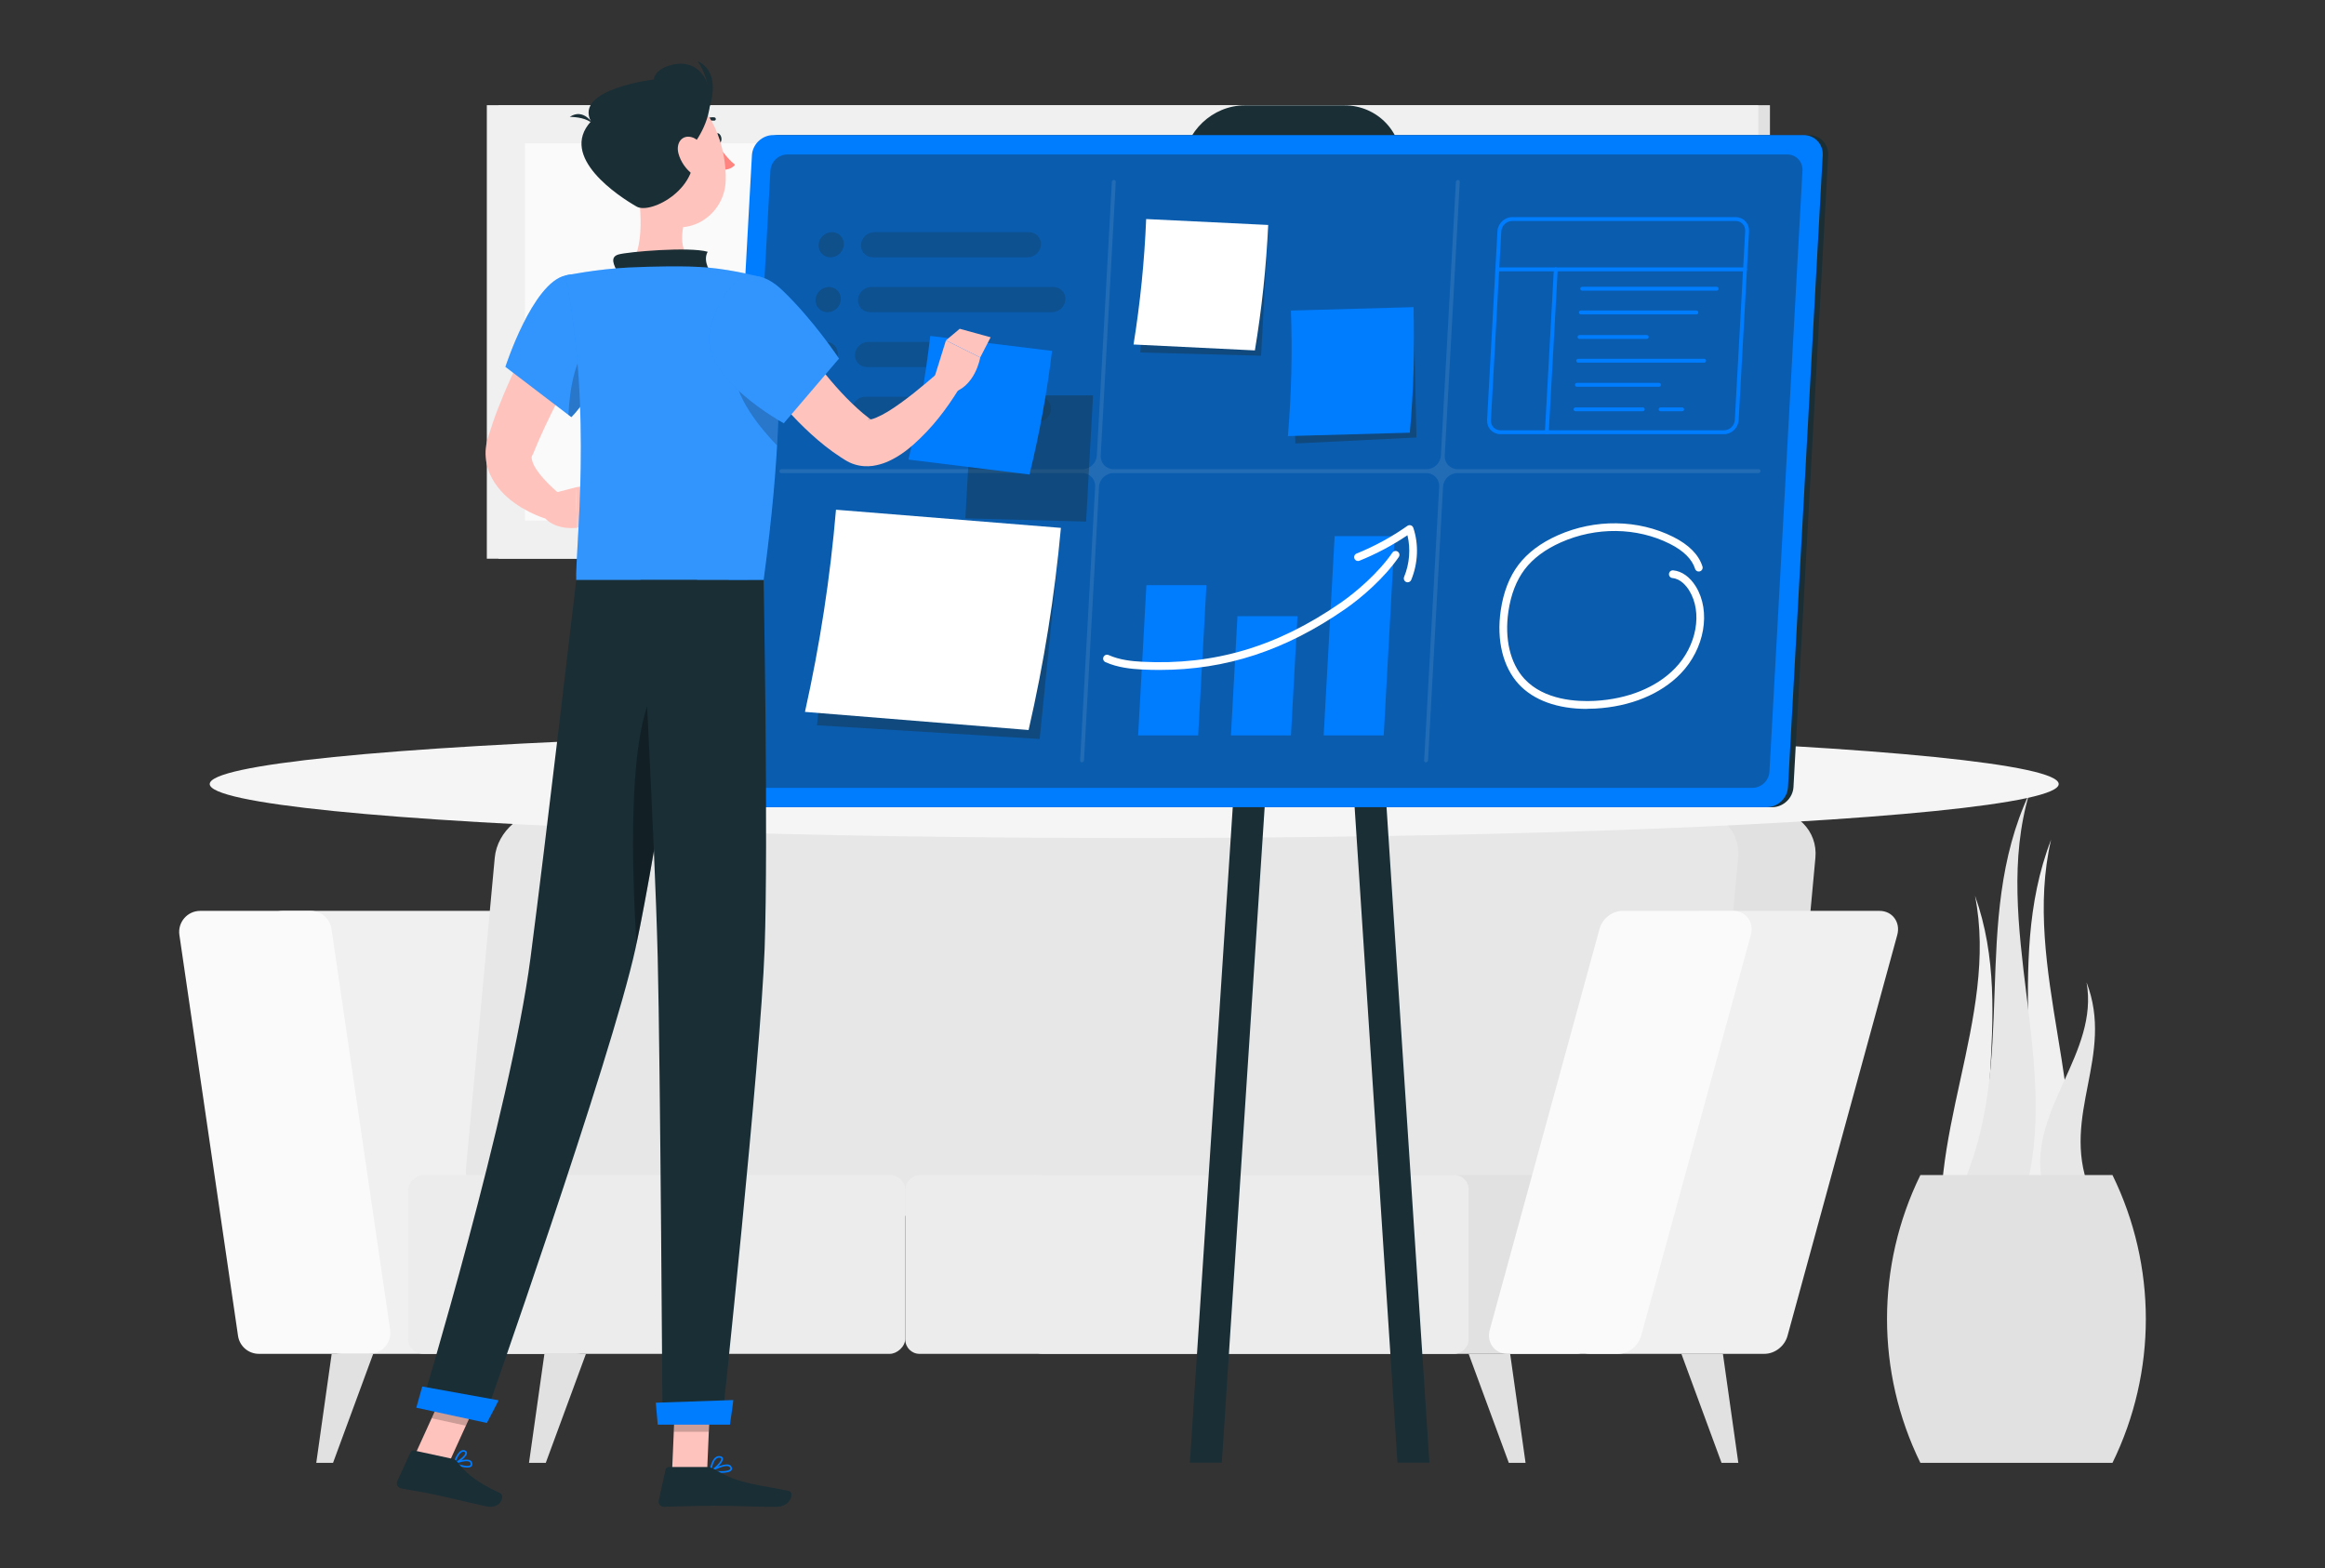 <svg xmlns="http://www.w3.org/2000/svg" viewBox="0 0 1080 728.37"><rect x="0" y="0" width="1080" height="728.37" fill="#333333" stroke="none"/><defs><style>      .cls-1 {        fill: #f0f0f0;      }      .cls-2, .cls-3 {        fill: #fff;      }      .cls-4, .cls-5 {        fill: #fafafa;      }      .cls-4, .cls-6 {        opacity: .2;      }      .cls-7 {        opacity: .8;      }      .cls-7, .cls-8, .cls-9 {        fill: #1a2e35;      }      .cls-10 {        fill: #f5f5f5;      }      .cls-11 {        isolation: isolate;      }      .cls-3 {        opacity: .1;      }      .cls-12 {        fill: #ff847f;      }      .cls-13 {        fill: #e1e1e1;      }      .cls-14 {        fill: #e7e7e7;      }      .cls-15 {        fill: #007cff;      }      .cls-16, .cls-17 {        opacity: .3;      }      .cls-17 {        mix-blend-mode: multiply;      }      .cls-18 {        fill: #ffc3bd;      }      .cls-8 {        opacity: .4;      }      .cls-19 {        fill: #ececec;      }    </style></defs><g class="cls-11"><g id="Layer_1" data-name="Layer 1"><g><g><g><path class="cls-1" d="m267.43,628.87h-108.82c-4.85,0-8.97-3.56-9.67-8.36l-27.24-186.21c-.86-5.9,3.71-11.19,9.67-11.19h108.82c4.85,0,8.97,3.56,9.67,8.36l27.24,186.21c.86,5.9-3.71,11.19-9.67,11.19Z"></path><path class="cls-5" d="m171.55,628.87h-51.31c-4.85,0-8.97-3.56-9.67-8.36l-27.24-186.21c-.86-5.9,3.71-11.19,9.67-11.19h51.31c4.85,0,8.97,3.56,9.67,8.36l27.24,186.21c.86,5.9-3.71,11.19-9.67,11.19Z"></path><path class="cls-13" d="m821.05,375.93H292.13c-13.43,0-25.26,10.07-26.41,22.5l-13.31,143.77c-1.15,12.43,8.81,22.5,22.24,22.5h528.92c13.43,0,25.26-10.07,26.41-22.5l13.31-143.77c1.15-12.43-8.81-22.5-22.24-22.5Z"></path><path class="cls-14" d="m785.15,375.93H256.23c-13.43,0-25.26,10.07-26.41,22.5l-13.31,143.77c-1.15,12.43,8.81,22.5,22.24,22.5h528.92c13.43,0,25.26-10.07,26.41-22.5l13.31-143.77c1.15-12.43-8.81-22.5-22.24-22.5Z"></path><rect class="cls-19" x="263.46" y="471.8" width="83.06" height="231.08" rx="7.19" ry="7.19" transform="translate(892.34 282.35) rotate(90)"></rect><rect class="cls-13" x="566.81" y="456.51" width="83.06" height="261.67" rx="6.58" ry="6.58" transform="translate(1195.69 -21) rotate(90)"></rect><rect class="cls-19" x="509.84" y="456.51" width="83.06" height="261.67" rx="6.58" ry="6.58" transform="translate(1138.72 35.98) rotate(90)"></rect><path class="cls-1" d="m819.59,628.87h-80.95c-5.96,0-9.86-5.29-8.24-11.19l50.98-186.21c1.31-4.8,5.88-8.36,10.74-8.36h80.95c5.96,0,9.86,5.29,8.24,11.19l-50.98,186.21c-1.31,4.8-5.89,8.36-10.74,8.36Z"></path><path class="cls-5" d="m751.58,628.87h-51.31c-5.96,0-9.86-5.29-8.24-11.19l50.98-186.21c1.31-4.8,5.88-8.36,10.74-8.36h51.31c5.96,0,9.86,5.29,8.24,11.19l-50.98,186.21c-1.31,4.8-5.88,8.36-10.74,8.36Z"></path><polygon class="cls-13" points="708.65 679.51 700.87 679.51 682.2 628.87 701.49 628.87 708.65 679.51"></polygon><polygon class="cls-13" points="807.48 679.51 799.69 679.51 781.03 628.87 800.32 628.87 807.48 679.51"></polygon><polygon class="cls-13" points="245.73 679.51 253.52 679.51 272.18 628.87 252.89 628.87 245.73 679.51"></polygon><polygon class="cls-13" points="146.91 679.51 154.7 679.51 173.36 628.87 154.07 628.87 146.91 679.51"></polygon></g><g><rect class="cls-13" x="231.55" y="48.86" width="590.62" height="210.66"></rect><rect class="cls-1" x="226.14" y="48.86" width="590.62" height="210.66"></rect><rect class="cls-5" x="433.84" y="-123.4" width="175.22" height="555.18" transform="translate(675.64 -367.25) rotate(90)"></rect><circle class="cls-1" cx="521.45" cy="154.19" r="52.54"></circle><polygon class="cls-2" points="333.98 241.8 370.78 66.58 451.99 66.58 415.19 241.8 333.98 241.8"></polygon><polygon class="cls-2" points="449.46 241.8 486.26 66.58 526.86 66.58 490.07 241.8 449.46 241.8"></polygon><polygon class="cls-2" points="697.4 241.8 734.19 66.58 774.8 66.58 738 241.8 697.4 241.8"></polygon></g><g><path class="cls-1" d="m952.73,390.16c-13.78,59.72,19.93,121.4,6.15,181.12-4.55-.19-9.1-.38-13.65-.57-4.55-.19-9.1-.38-13.65-.57,22.88-59.34-1.73-120.65,21.14-179.99Z"></path><path class="cls-1" d="m917.42,416.06c11.29,57.1-24.95,114.19-13.66,171.28h27.32c-20.4-57.1,6.74-114.19-13.66-171.28Z"></path><path class="cls-14" d="m942.63,368.59c-18.06,60.89,15.52,126.6-2.55,187.49-4.95-.46-9.89-.92-14.84-1.39-4.95-.46-9.89-.92-14.84-1.39,27.96-59.96,4.27-124.75,32.23-184.71Z"></path><path class="cls-14" d="m969.24,456.27c5.83,32.92-26.66,58.81-20.84,91.74,3.67.67,7.34,1.35,11.01,2.02,3.67.67,7.34,1.35,11.01,2.02-13.17-34.27,11.98-61.51-1.19-95.78Z"></path><path class="cls-13" d="m981.28,545.82h-89.23c-20.66,42.17-20.66,91.52,0,133.69h89.23c20.66-42.17,20.66-91.52,0-133.69Z"></path></g></g><ellipse id="_Path_" data-name="&amp;lt;Path&amp;gt;" class="cls-10" cx="526.86" cy="364.19" rx="429.44" ry="25.08"></ellipse><g><g><path class="cls-9" d="m823.2,374.95h-478.63c-5.16,0-9.15-4.22-8.87-9.38l16.12-293.44c.28-5.16,4.74-9.38,9.9-9.38h478.63c5.16,0,9.15,4.22,8.87,9.38l-16.12,293.44c-.28,5.16-4.74,9.38-9.9,9.38Z"></path><path class="cls-9" d="m621.87,112.65h-46.27c-15.43,0-27.36-12.6-26.51-28.01l.47-8.56c.82-14.93,13.72-27.14,28.67-27.14h46.24c15.44,0,27.39,12.62,26.54,28.04l-.47,8.53c-.82,14.93-13.72,27.14-28.67,27.14Z"></path><polygon class="cls-9" points="663.98 679.42 649.16 679.42 608.35 55.48 623.18 55.48 663.98 679.42"></polygon><polygon class="cls-9" points="552.72 679.42 567.54 679.42 608.35 55.48 593.53 55.48 552.72 679.42"></polygon><path class="cls-15" d="m820.66,374.95h-478.63c-5.16,0-9.15-4.22-8.87-9.38l16.12-293.44c.28-5.16,4.74-9.38,9.9-9.38h478.63c5.16,0,9.15,4.22,8.87,9.38l-16.12,293.44c-.28,5.16-4.74,9.38-9.9,9.38Z"></path><path class="cls-8" d="m349.62,365.96c-4.13,0-7.31-3.36-7.08-7.49l15.34-279.23c.23-4.13,3.77-7.49,7.9-7.49h464.42c4.13,0,7.31,3.36,7.08,7.49l-15.34,279.23c-.23,4.13-3.77,7.49-7.9,7.49h-464.42Z"></path><path class="cls-3" d="m816.93,217.95h-139.8c-3.52,0-6.21-2.85-6.02-6.36l6.98-127.1c.03-.5-.35-.9-.85-.9s-.92.4-.95.9l-6.98,127.1c-.19,3.52-3.2,6.36-6.71,6.36h-145.28c-3.52,0-6.21-2.85-6.02-6.36l6.98-127.1c.03-.5-.35-.9-.85-.9s-.92.4-.95.9l-6.98,127.1c-.19,3.52-3.2,6.36-6.71,6.36h-139.8c-.5,0-.92.4-.95.9-.03.5.35.9.85.9h139.8c3.52,0,6.21,2.85,6.02,6.36l-6.98,127.1c-.03.5.35.9.85.9s.92-.4.95-.9l6.98-127.1c.19-3.52,3.2-6.36,6.71-6.36h145.28c3.52,0,6.21,2.85,6.02,6.36l-6.98,127.1c-.03.5.35.9.85.9s.92-.4.95-.9l6.98-127.1c.19-3.52,3.2-6.36,6.71-6.36h139.8c.5,0,.92-.4.95-.9.03-.5-.35-.9-.85-.9Z"></path></g><g><polygon class="cls-8" points="589 106.62 532.85 106.62 529.71 163.73 585.78 165.23 589 106.62"></polygon><path class="cls-2" d="m582.91,162.77c-18.78-.91-37.57-1.83-56.36-2.75,3.12-19.41,5.07-38.87,5.86-58.27,18.9.91,37.8,1.83,56.69,2.75-.9,19.41-2.96,38.87-6.19,58.28Z"></path></g><g><polygon class="cls-8" points="656.69 144.77 600.47 149.06 601.7 206 657.96 203.21 656.69 144.77"></polygon><path class="cls-15" d="m654.89,200.99c-18.88.53-37.76,1.05-56.64,1.58,1.64-19.51,2.1-38.98,1.41-58.31,18.99-.53,37.98-1.07,56.97-1.6.59,19.34,0,38.82-1.74,58.33Z"></path></g><g><polygon class="cls-8" points="492.48 248.63 388.82 244.68 379.52 336.89 482.94 343.27 492.48 248.63"></polygon><path class="cls-2" d="m477.79,339.1c-34.62-2.81-69.24-5.61-103.87-8.42,6.95-31.2,11.76-62.56,14.41-93.91,34.83,2.81,69.66,5.63,104.48,8.44-2.85,31.35-7.86,62.71-15.01,93.89Z"></path></g><g class="cls-17"><path class="cls-9" d="m385.79,119.52h0c-3.21,0-5.7-2.63-5.52-5.84h0c.18-3.21,2.95-5.84,6.17-5.84h0c3.21,0,5.7,2.63,5.52,5.84h0c-.18,3.21-2.95,5.84-6.17,5.84Z"></path><path class="cls-7" d="m477.39,119.52h-71.93c-3.21,0-5.7-2.63-5.52-5.84h0c.18-3.21,2.95-5.84,6.17-5.84h71.93c3.21,0,5.7,2.63,5.52,5.84h0c-.18,3.21-2.95,5.84-6.17,5.84Z"></path><path class="cls-9" d="m384.39,145.01h0c-3.21,0-5.7-2.63-5.52-5.84h0c.18-3.21,2.95-5.84,6.17-5.84h0c3.21,0,5.7,2.63,5.52,5.84h0c-.18,3.21-2.95,5.84-6.17,5.84Z"></path><path class="cls-7" d="m488.73,145.01h-84.66c-3.21,0-5.7-2.63-5.52-5.84h0c.18-3.21,2.95-5.84,6.16-5.84h84.66c3.21,0,5.7,2.63,5.52,5.84h0c-.18,3.21-2.95,5.84-6.17,5.84Z"></path><path class="cls-9" d="m382.99,170.5h0c-3.21,0-5.7-2.63-5.52-5.84h0c.18-3.21,2.95-5.84,6.17-5.84h0c3.21,0,5.7,2.63,5.52,5.84h0c-.18,3.21-2.95,5.84-6.17,5.84Z"></path><path class="cls-7" d="m443.87,170.5h-41.21c-3.21,0-5.7-2.63-5.52-5.84h0c.18-3.21,2.95-5.84,6.16-5.84h41.21c3.21,0,5.7,2.63,5.52,5.84h0c-.18,3.21-2.95,5.84-6.17,5.84Z"></path><path class="cls-7" d="m482.03,195.98h-41.21c-3.21,0-5.7-2.63-5.52-5.84h0c.18-3.21,2.95-5.84,6.17-5.84h41.21c3.21,0,5.7,2.63,5.52,5.84h0c-.18,3.21-2.95,5.84-6.17,5.84Z"></path><path class="cls-9" d="m381.59,195.98h0c-3.21,0-5.7-2.63-5.52-5.84h0c.18-3.21,2.95-5.84,6.16-5.84h0c3.21,0,5.7,2.63,5.52,5.84h0c-.18,3.21-2.95,5.84-6.16,5.84Z"></path><path class="cls-7" d="m420.29,195.98h-19.03c-3.21,0-5.7-2.63-5.52-5.84h0c.18-3.21,2.95-5.84,6.17-5.84h19.03c3.21,0,5.7,2.63,5.52,5.84h0c-.18,3.21-2.95,5.84-6.17,5.84Z"></path></g><g><polygon class="cls-15" points="560.41 271.82 532.52 271.82 528.68 341.61 556.57 341.61 560.41 271.82"></polygon><polygon class="cls-15" points="602.71 286.2 574.82 286.2 571.78 341.61 599.67 341.61 602.71 286.2"></polygon><polygon class="cls-15" points="647.85 249.04 619.96 249.04 614.87 341.61 642.76 341.61 647.85 249.04"></polygon><g><path class="cls-2" d="m538.72,311.2c-2.76,0-5.55-.07-8.36-.22-4.87-.25-11.19-.87-16.87-3.42-.91-.41-1.31-1.47-.9-2.38.41-.91,1.47-1.31,2.38-.9,5.14,2.31,11.03,2.88,15.58,3.11,33.47,1.72,62.77-7,92.26-27.43,7.03-4.87,17.53-13.88,23.98-23.25.56-.82,1.68-1.02,2.5-.46.82.56,1.02,1.68.46,2.5-6.72,9.76-17.26,18.88-24.89,24.16-27.7,19.19-55.28,28.28-86.13,28.28Z"></path><path class="cls-2" d="m653.9,270.49c-.23,0-.46-.04-.69-.14-.92-.38-1.35-1.43-.98-2.35,2.55-6.17,3.08-13.1,1.55-19.37-7.01,4.71-14.49,8.69-22.28,11.83-.92.37-1.97-.07-2.34-.99-.37-.92.07-1.97.99-2.34,8.3-3.35,16.25-7.67,23.62-12.86.46-.33,1.05-.41,1.59-.24.54.18.96.6,1.14,1.13,2.58,7.66,2.23,16.48-.96,24.21-.29.69-.96,1.11-1.66,1.11Z"></path></g></g><g><path class="cls-15" d="m800.77,201.69h-103.75c-1.76,0-3.38-.69-4.56-1.94-1.19-1.25-1.78-2.91-1.69-4.68l4.82-87.71c.2-3.59,3.28-6.51,6.87-6.51h103.75c1.76,0,3.38.69,4.56,1.94,1.19,1.25,1.78,2.91,1.69,4.68l-4.82,87.71c-.2,3.59-3.28,6.52-6.87,6.52Zm-98.31-99.04c-2.65,0-4.93,2.16-5.08,4.81l-4.82,87.71c-.07,1.27.36,2.45,1.2,3.34.84.89,2,1.37,3.26,1.37h103.75c2.65,0,4.93-2.16,5.08-4.81l4.82-87.71c.07-1.27-.36-2.45-1.2-3.34-.84-.89-2-1.38-3.26-1.38h-103.75Z"></path><path class="cls-15" d="m810.6,126.02h-115.08c-.5,0-.9-.4-.9-.9s.4-.9.9-.9h115.08c.5,0,.9.4.9.9s-.4.9-.9.9Z"></path><path class="cls-15" d="m718.53,201.69s-.03,0-.05,0c-.5-.03-.87-.45-.85-.95l4.16-75.67c.03-.5.44-.88.95-.85.5.03.87.45.85.95l-4.16,75.67c-.03.48-.42.85-.9.85Z"></path><g><path class="cls-15" d="m797.41,135.01h-62.48c-.5,0-.9-.4-.9-.9s.4-.9.9-.9h62.48c.5,0,.9.4.9.9s-.4.9-.9.9Z"></path><path class="cls-15" d="m788,146.04h-53.67c-.5,0-.9-.4-.9-.9s.4-.9.9-.9h53.67c.5,0,.9.4.9.9s-.4.9-.9.9Z"></path><path class="cls-15" d="m764.94,157.43h-31.24c-.5,0-.9-.4-.9-.9s.4-.9.9-.9h31.24c.5,0,.9.4.9.9s-.4.9-.9.9Z"></path><path class="cls-15" d="m770.62,179.65h-38.14c-.5,0-.9-.4-.9-.9s.4-.9.9-.9h38.14c.5,0,.9.4.9.9s-.4.9-.9.9Z"></path><path class="cls-15" d="m763.1,191.04h-31.24c-.5,0-.9-.4-.9-.9s.4-.9.9-.9h31.24c.5,0,.9.4.9.9s-.4.9-.9.9Z"></path><path class="cls-15" d="m781.38,191.04h-10.01c-.5,0-.9-.4-.9-.9s.4-.9.9-.9h10.01c.5,0,.9.4.9.9s-.4.9-.9.9Z"></path><path class="cls-15" d="m791.6,168.46h-58.5c-.5,0-.9-.4-.9-.9s.4-.9.9-.9h58.5c.5,0,.9.4.9.9s-.4.9-.9.9Z"></path></g></g><path class="cls-2" d="m737.06,329.29c-13.55,0-24.66-4.01-31.56-11.46-7.36-7.95-10.42-20.46-8.38-34.32,1.25-8.49,4.02-15.61,8.24-21.17,4.24-5.58,10.37-10.18,18.22-13.67,17.33-7.71,37.39-7.44,53.66.72,7.29,3.66,11.86,8.28,13.58,13.75.3.95-.23,1.96-1.18,2.25-.95.3-1.96-.23-2.25-1.18-1.42-4.5-5.38-8.41-11.76-11.62-15.32-7.68-34.23-7.93-50.58-.65-7.29,3.24-12.95,7.47-16.82,12.56-3.85,5.07-6.39,11.63-7.55,19.51-1.88,12.78.84,24.2,7.46,31.35,9.2,9.94,24.44,10.65,32.7,10.2,15.36-.85,28.58-6.22,37.21-15.11,10.1-10.4,12.93-25.96,6.59-36.19-1.23-1.98-3.87-5.36-7.76-5.75-.99-.1-1.71-.98-1.61-1.97.1-.99.99-1.7,1.97-1.61,4.02.4,7.73,3.04,10.46,7.43,7.19,11.59,4.15,29.04-7.06,40.59-9.27,9.54-23.33,15.29-39.59,16.19-1.35.07-2.68.11-3.98.11Z"></path></g><g><path class="cls-18" d="m277.29,153.09l-6.39,11.13-6.26,11.37c-4.12,7.59-8.06,15.25-11.66,22.95-1.79,3.86-3.49,7.7-5.05,11.56l-.29.7c-.02.06-.06.11-.09.17-.1.11-.13.21-.19.31-.12.19-.2.38-.3.64-.17.5-.1,1.35.27,2.48.7,2.3,2.78,5.3,5.33,8.09,2.5,2.81,5.74,5.68,8.65,8.2l-5.19,11.06c-2.64-.75-4.83-1.51-7.16-2.53-2.3-.97-4.53-2.14-6.76-3.47-4.4-2.72-8.82-6.08-12.48-11.58-1.78-2.75-3.31-6.16-3.91-10.1-.27-1.96-.37-4.02-.12-6.02.11-1.01.26-2,.51-2.95l.36-1.44.27-.87c1.42-4.53,2.9-9.01,4.63-13.33,3.37-8.69,7.16-17.09,11.3-25.27,2.07-4.09,4.21-8.13,6.47-12.11,2.27-4.01,4.48-7.89,7.08-11.93l20.97,12.98Z"></path><path class="cls-18" d="m255.76,229.41l11.64-3.03.67,18.79s-9.1,1.35-14.68-4.22l2.37-11.55Z"></path><polygon class="cls-18" points="283.89 223.22 281.26 239.72 268.07 245.18 267.4 226.39 283.89 223.22"></polygon><path class="cls-9" d="m332.03,64.54c.26,1.29,1.15,2.19,2,2.02.84-.17,1.31-1.35,1.05-2.64-.26-1.29-1.15-2.19-2-2.02-.84.17-1.31,1.35-1.05,2.64Z"></path><path class="cls-12" d="m333.06,66.75s4.43,6.83,8.38,9.75c-1.84,2.59-5.91,2.4-5.91,2.4l-2.47-12.15Z"></path><path class="cls-9" d="m325.87,58.36c-.19,0-.38-.07-.52-.2-.31-.29-.33-.78-.04-1.09,2.89-3.13,6.41-2.58,6.56-2.55.42.07.7.47.63.89-.07.42-.47.7-.89.63h0c-.12-.02-2.86-.42-5.17,2.08-.15.16-.36.25-.57.25Z"></path><path class="cls-18" d="m295.39,82.63c2.33,11.9,4.66,33.71-3.67,41.66,0,0,3.25,12.08,25.37,12.08,24.32,0,11.62-12.07,11.62-12.07-13.27-3.17-12.93-13.02-10.62-22.27l-22.71-19.39Z"></path><path class="cls-9" d="m286.93,126.5c-1.78-3.31-3.74-7.09.31-8.28,4.46-1.3,33.08-3.72,41.49-1.27-2.58,4.6,1.79,10.24,1.79,10.24l-43.59-.69Z"></path><path class="cls-15" d="m214.87,681.43c1.63.35,3.26.45,4.05-.22.33-.28.66-.82.37-1.79-.15-.51-.49-.89-.99-1.13-2.2-1.05-7.25,1.01-7.46,1.1-.14.06-.23.19-.24.34,0,.15.08.29.22.36.77.37,2.41.99,4.05,1.35Zm2.65-2.6c.17.04.32.09.45.15.31.15.5.36.59.66.21.69-.05.91-.14.98-.87.74-4.12.06-6.41-.86,1.55-.55,4.06-1.25,5.51-.93Z"></path><path class="cls-15" d="m210.91,680.12c.06.01.13.01.19,0,1.84-.54,5.78-3.33,5.82-5.18,0-.33-.11-.94-.99-1.25-.57-.2-1.14-.15-1.71.14-2.17,1.11-3.55,5.62-3.61,5.81-.04.14,0,.28.1.38.05.05.12.09.19.11Zm4.6-5.75c.06.01.11.03.17.05.48.17.47.4.47.5-.03,1.09-2.62,3.28-4.53,4.17.48-1.3,1.56-3.87,2.96-4.58.32-.16.63-.21.94-.14Z"></path><path class="cls-15" d="m335,684.16c2.09,0,4.11-.29,4.78-1.23.24-.33.42-.89-.03-1.68-.25-.45-.67-.75-1.22-.9-2.71-.74-8.39,2.5-8.64,2.64-.14.08-.21.24-.19.4.03.16.15.28.3.32,1.04.21,3.05.46,4.99.46Zm2.58-3.16c.27,0,.52.03.75.09.36.1.6.27.75.54.27.48.17.72.07.85-.76,1.05-4.87,1.08-7.89.65,1.51-.77,4.42-2.13,6.32-2.13Z"></path><path class="cls-15" d="m330.09,683.72c.05,0,.11-.01.16-.03,1.96-.88,5.85-4.4,5.56-6.24-.07-.43-.38-.97-1.44-1.08-.79-.08-1.51.14-2.14.66-2.07,1.7-2.51,6.08-2.53,6.27-.01.14.05.27.16.35.07.05.15.07.22.07Zm3.97-6.6c.08,0,.15,0,.23.01.69.07.74.34.75.43.18,1.1-2.46,3.87-4.47,5.07.21-1.28.79-3.9,2.15-5.02.41-.34.85-.5,1.34-.5Z"></path><polygon class="cls-18" points="312.2 683.33 328.47 683.33 330.09 645.65 313.82 645.65 312.2 683.33"></polygon><polygon class="cls-18" points="192.77 675.8 208.67 679.24 224.64 644.14 208.74 640.7 192.77 675.8"></polygon><path class="cls-9" d="m210.2,677.64l-17.87-3.87c-.65-.14-1.31.19-1.59.79l-6.2,13.46c-.64,1.4.21,3.03,1.72,3.33,6.26,1.24,9.37,1.53,17.23,3.23,4.83,1.05,15.75,3.7,22.42,5.15,6.53,1.41,8.98-4.97,6.37-6.16-11.67-5.33-16.55-10.03-19.71-14.4-.57-.79-1.42-1.33-2.37-1.54Z"></path><path class="cls-9" d="m328.36,681.45h-17.77c-.67,0-1.24.46-1.39,1.11l-3.21,14.46c-.33,1.5.81,2.92,2.34,2.89,6.41-.11,15.67-.48,23.73-.48,9.42,0,17.56.51,28.6.51,6.68,0,8.53-6.75,5.74-7.36-12.73-2.78-23.12-3.08-34.12-9.87-1.2-.74-2.52-1.27-3.92-1.27Z"></path><g><path class="cls-15" d="m262.59,127.97c-15.25,3.5-27.82,42.43-27.82,42.43l30.62,23.34s11.24-10.6,16.24-30.07c5.24-20.4-3.45-39.27-19.04-35.7Z"></path><path class="cls-4" d="m262.59,127.97c-15.25,3.5-27.82,42.43-27.82,42.43l30.62,23.34s11.24-10.6,16.24-30.07c5.24-20.4-3.45-39.27-19.04-35.7Z"></path></g><path class="cls-6" d="m275.66,156.6c-8.28,8.2-10.99,23.12-11.63,36.1l1.35,1.04s11.25-10.61,16.26-30.08c.31-1.22.58-2.44.8-3.63l-6.78-3.43Z"></path><g><path class="cls-15" d="m353.75,128.8s17.32,19.56.96,140.64h-87.03c-.6-13.36,7.79-78.53-5.09-141.48,0,0,14.92-2.99,29.13-3.68,11.12-.54,27.22-.89,37,0,12.89,1.18,25.03,4.52,25.03,4.52Z"></path><path class="cls-4" d="m353.75,128.8s17.32,19.56.96,140.64h-87.03c-.6-13.36,7.79-78.53-5.09-141.48,0,0,14.92-2.99,29.13-3.68,11.12-.54,27.22-.89,37,0,12.89,1.18,25.03,4.52,25.03,4.52Z"></path></g><path class="cls-6" d="m361.36,165.81l-.33-.29-19.78,4.74c-1.13,13.38,12.62,29.37,19.71,36.68.97-17.08.95-30.54.4-41.13Z"></path><g><polygon class="cls-6" points="330.08 645.66 329.25 665.08 312.97 665.08 313.81 645.66 330.08 645.66"></polygon><polygon class="cls-6" points="208.73 640.71 224.64 644.15 216.4 662.24 200.49 658.8 208.73 640.71"></polygon></g><path class="cls-18" d="m288.58,70.53c4.18,15.6,5.83,24.94,15.46,31.43,14.48,9.76,32.51-1.44,33.07-17.97.51-14.88-6.41-37.89-23.15-41.03-16.49-3.1-29.56,11.98-25.38,27.58Z"></path><path class="cls-9" d="m295.74,95.97c6.63,3.8,30.81-8.89,25.85-28.11,0,0,9.21-11.08,8.17-23.3-1.04-12.22-9.43-16.88-18.36-14.26-7.87,2.31-7.64,6.62-7.64,6.62,0,0-37.18,4.38-29.25,19.49-15.14,16.5,12.95,34.82,21.23,39.56Z"></path><path class="cls-9" d="m275.56,57.66s-4.43-7.67-10.89-3.37c3.05.05,8.03.57,10.89,3.37Z"></path><path class="cls-9" d="m328.57,52.61s8.1-18.29-4.53-24.18c4.26,5.93,6.58,15.49,4.53,24.18Z"></path><path class="cls-18" d="m315.12,71.19c1.06,4.09,3.75,7.61,6.57,9.71,4.23,3.15,7.4.05,7.1-4.74-.27-4.31-2.8-11.15-7.47-12.43-4.6-1.26-7.4,2.78-6.19,7.46Z"></path><path class="cls-9" d="m323.84,269.44s-18.47,124.35-28.6,170.93c-11.1,51.01-70.63,219.8-70.63,219.8l-29.13-6.31s41.62-137.54,50.94-208.86c7.16-54.78,21.26-175.56,21.26-175.56h56.16Z"></path><path class="cls-15" d="m231.58,650.45c.12.03-5.43,10.53-5.43,10.53l-32.77-7.09,2.76-9.85,35.44,6.41Z"></path><path class="cls-16" d="m312.17,313.75c-21.35,4.19-19.09,83.81-16.52,124.76,6.16-28.95,15.17-84.65,21.33-124.19-1.42-.71-3.01-.93-4.81-.58Z"></path><path class="cls-9" d="m354.71,269.44s2.24,121.66.47,171.28c-1.84,51.61-19.87,220.6-19.87,220.6h-27.56s-1.01-165.98-2.24-216.66c-1.34-55.26-8.01-175.21-8.01-175.21h57.21Z"></path><polygon class="cls-8" points="507.73 183.67 451.58 183.67 448.44 240.78 504.51 242.28 507.73 183.67"></polygon><path class="cls-15" d="m478.22,220.42c-18.74-2.31-37.49-4.63-56.24-6.94,4.54-19.04,7.93-38.22,10.14-57.44,18.86,2.32,37.71,4.64,56.57,6.96-2.32,19.21-5.81,38.38-10.47,57.41Z"></path><path class="cls-15" d="m340.62,650.34c.13,0-1.56,11.44-1.56,11.44h-33.53l-.91-10.21,35.99-1.23Z"></path><path class="cls-18" d="m361.77,143.65c2.5,3.9,5.35,8.27,8.2,12.31,2.9,4.08,5.8,8.15,8.86,12.07,6.05,7.85,12.47,15.38,19.38,21.64,1.71,1.58,3.47,3.05,5.23,4.4l1.33,1c-.12-.07-.54-.21-.78-.27-.58-.11-.86-.01-.7.07.34.17,1.95-.1,3.65-.84,1.72-.73,3.67-1.72,5.6-2.91,7.79-4.83,15.83-11.57,23.4-18.13l9.5,7.68c-5.9,9.5-12.38,18.09-21.3,25.99-2.27,1.95-4.69,3.88-7.61,5.6-2.94,1.69-6.27,3.43-11.17,4.15-2.45.32-5.41.26-8.47-.72-1.49-.44-3.07-1.23-4.3-1.99l-1.92-1.22c-2.54-1.64-4.95-3.37-7.24-5.18-9.16-7.26-16.8-15.44-23.86-23.95-3.47-4.29-6.84-8.64-9.95-13.15-3.16-4.56-6.12-8.92-9.06-13.99l21.21-12.58Z"></path><g><path class="cls-15" d="m329.81,153.42c-5.2,21.82,34.27,43.18,34.27,43.18l25.64-30.04s-11.67-17.69-26.19-31.62c-17.94-17.22-29.75,1.88-33.71,18.48Z"></path><path class="cls-4" d="m329.81,153.42c-5.2,21.82,34.27,43.18,34.27,43.18l25.64-30.04s-11.67-17.69-26.19-31.62c-17.94-17.22-29.75,1.88-33.71,18.48Z"></path></g><path class="cls-18" d="m433.36,177.54l6.05-19.43,15.92,7.93s-2.32,14.18-13.91,16.64l-8.06-5.14Z"></path><polygon class="cls-18" points="445.8 152.72 460.16 156.67 455.33 166.04 439.41 158.11 445.8 152.72"></polygon></g></g></g></g></svg>